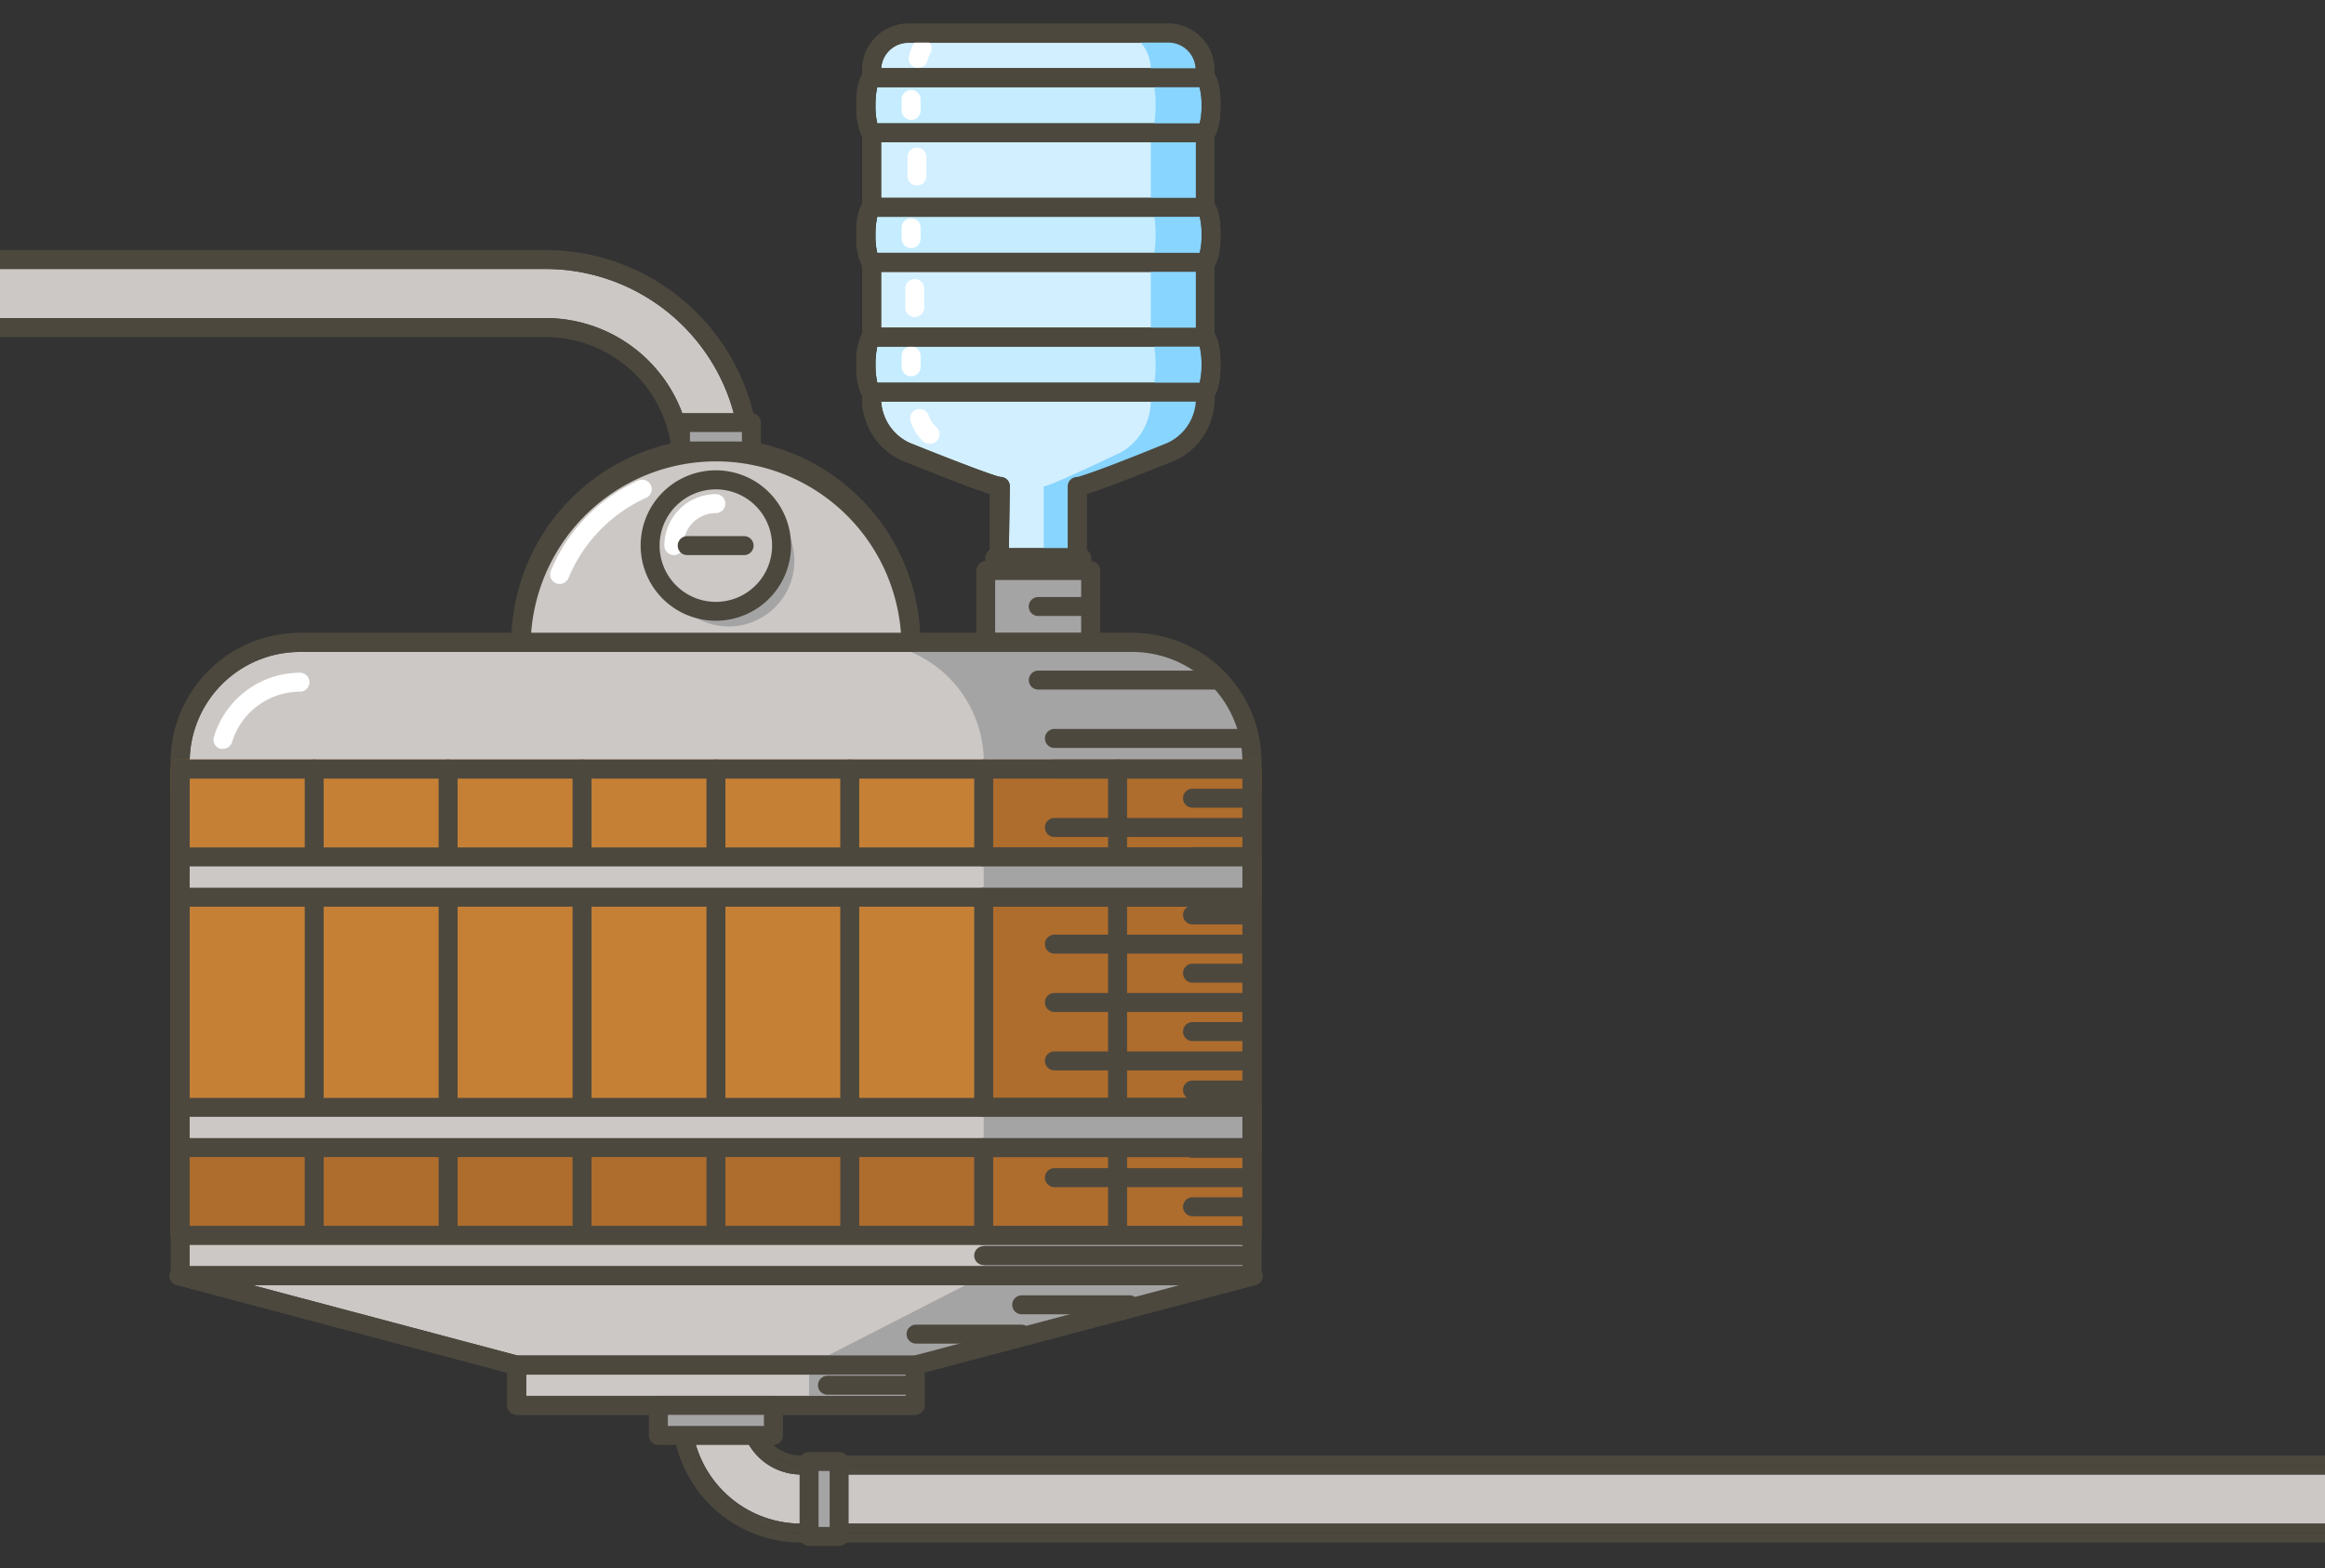 <svg xmlns="http://www.w3.org/2000/svg" viewBox="0 0 245.15 165.33"><rect x="0" y="0" width="245.15" height="165.33" fill="#333333" stroke="none"/><defs><style>.cls-1{fill:none;}.cls-2{fill:#4c483e;}.cls-3{fill:#ccc8c5;}.cls-4{fill:#d2efff;}.cls-5{fill:#c5edff;}.cls-6{fill:#88d5ff;}.cls-7{fill:#fff;}.cls-8{fill:#a5a4a5;}.cls-9{fill:#dddcdc;}.cls-10{fill:#c58036;}.cls-11{fill:#8d5a1f;}.cls-12{fill:#ae6c2d;}.cls-13{fill:#745e59;}</style></defs><title>Ресурс 15</title><g id="Слой_2" data-name="Слой 2"><g id="Layer_1" data-name="Layer 1"><rect class="cls-1" width="245.15" height="165.33"/><path class="cls-2" d="M84.46,161.65A12.58,12.58,0,0,1,71.9,149.08V116.43a3.59,3.59,0,0,1,7.18,0v32.65a5.39,5.39,0,0,0,5.39,5.39H245.15v-1H84.46a4.39,4.39,0,0,1-4.39-4.39V116.43a4.59,4.59,0,0,0-9.18,0v32.65a13.58,13.58,0,0,0,13.57,13.57H245.15v-1Z"/><path class="cls-3" d="M78.08,149.08V116.43a2.59,2.59,0,0,0-5.18,0v32.65a11.58,11.58,0,0,0,11.57,11.57H245.15v-5.18H84.46A6.39,6.39,0,0,1,78.08,149.08Z"/><path class="cls-2" d="M84.46,160.65A11.58,11.58,0,0,1,72.9,149.08V116.43a2.59,2.59,0,0,1,5.18,0v32.65a6.39,6.39,0,0,0,6.39,6.39H245.15v-1H84.46a5.39,5.39,0,0,1-5.39-5.39V116.43a3.59,3.59,0,0,0-7.18,0v32.65a12.58,12.58,0,0,0,12.57,12.57H245.15v-1Z"/><path class="cls-3" d="M57.53,33.54A15.38,15.38,0,0,1,72.9,48.91v85.32a2.59,2.59,0,1,0,5.18,0V48.91A20.57,20.57,0,0,0,57.53,28.36H0v5.18Z"/><path class="cls-2" d="M57.53,26.36H0v2H57.53A20.57,20.57,0,0,1,78.08,48.91v85.32a2.59,2.59,0,1,1-5.18,0V48.91A15.38,15.38,0,0,0,57.53,33.54H0v2H57.53A13.38,13.38,0,0,1,70.9,48.91v85.32a4.59,4.59,0,1,0,9.18,0V48.91A22.57,22.57,0,0,0,57.53,26.36Z"/><path class="cls-4" d="M127,35.55l.06,0V27.63l-.06,0H92s0,0-.07,0v7.95s0,0,.07,0Z"/><path class="cls-2" d="M91.91,36.57a1,1,0,0,1-1-1V27.63a1,1,0,0,1,1.24-1h34.67a1,1,0,0,1,1.24,1v7.95a1,1,0,0,1-1.24,1H92.15Zm1-2h33.14V28.66H92.91Z"/><path class="cls-4" d="M127,21.85l.06,0V13.94L127,14H92s0,0-.07,0v7.94l.07,0Z"/><path class="cls-2" d="M91.91,22.88a1,1,0,0,1-1-1V13.94a1,1,0,0,1,1.24-1h34.67a1,1,0,0,1,1.24,1v7.94a1,1,0,0,1-1.23,1H92.15Zm1-2h33.14V15H92.91Z"/><path class="cls-4" d="M127,41.35H92s0,0-.07,0v1a6.18,6.18,0,0,0,3.58,5.32c3.77,1.51,9.23,3.66,9.87,3.66h0v7.51h8.2V51.29h0c.64,0,6.11-2.15,9.87-3.66a6.18,6.18,0,0,0,3.59-5.32v-1Z"/><path class="cls-2" d="M113.58,59.81h-8.2a1,1,0,0,1-1-1V52.08c-1.11-.34-3.56-1.23-9.26-3.52a7.16,7.16,0,0,1-4.21-6.25v-1a1,1,0,0,1,1.24-1h34.67a1,1,0,0,1,1.24,1v1a7.15,7.15,0,0,1-4.21,6.25c-5.71,2.3-8.15,3.18-9.26,3.52v6.73A1,1,0,0,1,113.58,59.81Zm-7.2-2h6.2V51.29a1,1,0,0,1,1-1c.4-.06,3.18-1,9.51-3.59a5.19,5.19,0,0,0,3-4.35H92.91a5.19,5.19,0,0,0,3,4.35c6.33,2.54,9.09,3.52,9.57,3.59a1,1,0,0,1,1,1Z"/><path class="cls-4" d="M92,8.16h35l.06,0V7.36a3.87,3.87,0,0,0-3.87-3.87H95.78a3.87,3.87,0,0,0-3.87,3.87v.83S92,8.16,92,8.16Z"/><path class="cls-2" d="M127.05,9.19l-.24,0H92.15a1,1,0,0,1-1.24-1V7.36a4.87,4.87,0,0,1,4.87-4.87h27.4a4.87,4.87,0,0,1,4.87,4.87v.83a1,1,0,0,1-1,1Zm-34.13-2H126a2.87,2.87,0,0,0-2.86-2.67H95.78A2.87,2.87,0,0,0,92.92,7.16Z"/><path class="cls-5" d="M91.3,11.06c0-1.6.3-2.9.68-2.9h35c.37,0,.68,1.3.68,2.9h0c0,1.6-.3,2.9-.68,2.9H92c-.37,0-.68-1.3-.68-2.9Z"/><path class="cls-2" d="M127,15H92c-1.11,0-1.68-1.31-1.68-3.9s.56-3.9,1.68-3.9h35c1.11,0,1.68,1.31,1.68,3.9S128.1,15,127,15Zm-34.5-2h34a8.12,8.12,0,0,0,.19-1.9,8.11,8.11,0,0,0-.19-1.9h-34a8.18,8.18,0,0,0-.19,1.9A8.12,8.12,0,0,0,92.49,13Z"/><path class="cls-5" d="M91.3,38.45c0-1.6.3-2.9.68-2.9h35c.37,0,.68,1.3.68,2.9h0c0,1.6-.3,2.9-.68,2.9H92c-.37,0-.68-1.3-.68-2.9Z"/><path class="cls-2" d="M127,42.35H92c-1.11,0-1.68-1.31-1.68-3.9s.56-3.9,1.68-3.9h35c1.11,0,1.68,1.31,1.68,3.9S128.1,42.35,127,42.35Zm-34.5-2h34a9.58,9.58,0,0,0,0-3.8h-34a9.61,9.61,0,0,0,0,3.8Z"/><path class="cls-5" d="M91.3,24.75c0-1.6.3-2.9.68-2.9h35c.37,0,.68,1.3.68,2.9h0c0,1.6-.3,2.9-.68,2.9H92c-.37,0-.68-1.3-.68-2.9Z"/><path class="cls-2" d="M127,28.66H92c-1.11,0-1.68-1.31-1.68-3.9s.56-3.9,1.68-3.9h35c1.11,0,1.68,1.31,1.68,3.9S128.1,28.66,127,28.66Zm-34.5-2h34a8.12,8.12,0,0,0,.19-1.9,8.11,8.11,0,0,0-.19-1.9h-34a8.17,8.17,0,0,0-.19,1.9A8.12,8.12,0,0,0,92.49,26.66Z"/><path class="cls-6" d="M127.66,24.75c0-1.51-.27-2.73-.61-2.87V13.94c.34-.14.61-1.37.61-2.87s-.27-2.73-.61-2.87V7.36a3.87,3.87,0,0,0-3.87-3.87h-5.09c1.8,0,3.25,1.73,3.25,3.87v.83c.29.14.51,1.37.51,2.87s-.22,2.73-.51,2.87v7.94c.29.14.51,1.37.51,2.87s-.22,2.73-.51,2.87v7.95c.29.14.51,1.37.51,2.87s-.22,2.73-.51,2.87v1a6.29,6.29,0,0,1-3,5.32c-3.16,1.51-7.76,3.66-8.29,3.66h0v7.51h.41v1.35h3.64V58.81h-.49V51.29h0c.64,0,6.11-2.15,9.87-3.66a6.18,6.18,0,0,0,3.59-5.32v-1c.34-.14.61-1.37.61-2.87s-.27-2.73-.61-2.87V27.63C127.4,27.49,127.66,26.26,127.66,24.75Z"/><rect class="cls-4" x="104.89" y="58.81" width="9.18" height="1.35"/><rect class="cls-2" x="103.89" y="57.81" width="11.18" height="3.35" rx="1" ry="1"/><path class="cls-7" d="M96.68,19.56a1,1,0,0,1-1-1v-2a1,1,0,1,1,2,0v2A1,1,0,0,1,96.68,19.56Z"/><path class="cls-7" d="M98,46.79a1,1,0,0,1-.68-.27A5.24,5.24,0,0,1,96,44.4a1,1,0,1,1,1.93-.53,3.25,3.25,0,0,0,.81,1.18A1,1,0,0,1,98,46.79Z"/><path class="cls-7" d="M96.82,7.14a1,1,0,0,1-.24,0,1,1,0,0,1-.74-1.21,5.48,5.48,0,0,1,.5-1.32,1,1,0,1,1,1.76,1,3.51,3.51,0,0,0-.32.84A1,1,0,0,1,96.82,7.14Z"/><path class="cls-7" d="M96.07,12.64a1,1,0,0,1-1-1c0-.43,0-.85,0-1.22a1,1,0,1,1,2,.14c0,.33,0,.69,0,1.07A1,1,0,0,1,96.07,12.64Z"/><path class="cls-7" d="M96.45,33.43a1,1,0,0,1-1-1v-2a1,1,0,1,1,2,0v2A1,1,0,0,1,96.45,33.43Z"/><path class="cls-7" d="M96.07,26.16a1,1,0,0,1-1-1c0-.43,0-.84,0-1.22a1,1,0,1,1,2,.14c0,.33,0,.69,0,1.07A1,1,0,0,1,96.07,26.16Z"/><path class="cls-7" d="M96.07,39.68a1,1,0,0,1-1-1c0-.43,0-.84,0-1.22a1,1,0,1,1,2,.14c0,.33,0,.69,0,1.07A1,1,0,0,1,96.07,39.68Z"/><rect class="cls-8" x="103.95" y="60.16" width="11.07" height="7.58"/><path class="cls-2" d="M115,68.74H103.95a1,1,0,0,1-1-1V60.16a1,1,0,0,1,1-1H115a1,1,0,0,1,1,1v7.58A1,1,0,0,1,115,68.74Zm-10.07-2H114V61.16h-9.07Z"/><path class="cls-3" d="M75.49,47.25A20.55,20.55,0,0,0,54.93,67.8H96A20.55,20.55,0,0,0,75.49,47.25Z"/><path class="cls-2" d="M96,68.8H54.93a1,1,0,0,1-1-1,21.55,21.55,0,0,1,43.1,0A1,1,0,0,1,96,68.8ZM56,66.8H95A19.55,19.55,0,0,0,56,66.8Z"/><path class="cls-3" d="M75.49,47.25A20.55,20.55,0,0,0,54.93,67.8H96A20.55,20.55,0,0,0,75.49,47.25Z"/><path class="cls-2" d="M96,68.8H54.93a1,1,0,0,1-1-1,21.55,21.55,0,0,1,43.1,0A1,1,0,0,1,96,68.8ZM56,66.8H95A19.55,19.55,0,0,0,56,66.8Z"/><circle class="cls-8" cx="76.84" cy="59.13" r="6.92"/><path class="cls-7" d="M59,61.57a1,1,0,0,1-.92-1.38,18,18,0,0,1,9.22-9.52,1,1,0,1,1,.83,1.82A16,16,0,0,0,59.92,61,1,1,0,0,1,59,61.57Z"/><circle class="cls-3" cx="75.49" cy="57.53" r="6.92"/><path class="cls-2" d="M75.49,65.45a7.93,7.93,0,1,1,7.92-7.92A7.93,7.93,0,0,1,75.49,65.45Zm0-13.85a5.93,5.93,0,1,0,5.92,5.93A5.93,5.93,0,0,0,75.49,51.6Z"/><path class="cls-7" d="M71.05,58.53a1,1,0,0,1-1-1,5.44,5.44,0,0,1,5.43-5.43,1,1,0,0,1,0,2,3.44,3.44,0,0,0-3.43,3.43A1,1,0,0,1,71.05,58.53Z"/><path class="cls-9" d="M72.51,57.53h0Z"/><path class="cls-2" d="M78.46,58.53h-6a1,1,0,0,1,0-2h6a1,1,0,0,1,0,2Z"/><rect class="cls-8" x="71.75" y="44.55" width="7.48" height="3"/><path class="cls-2" d="M79.23,48.55H71.75a1,1,0,0,1-1-1v-3a1,1,0,0,1,1-1h7.48a1,1,0,0,1,1,1v3A1,1,0,0,1,79.23,48.55Zm-6.48-2h5.48v-1H72.75Z"/><path class="cls-3" d="M31.63,67.74h87.71A12.61,12.61,0,0,1,132,80.35v2.26a12.61,12.61,0,0,1-12.61,12.61H31.63A12.61,12.61,0,0,1,19,82.62V80.35A12.62,12.62,0,0,1,31.63,67.74Z"/><path class="cls-2" d="M119.34,96.23H31.63A13.63,13.63,0,0,1,18,82.61V80.35A13.63,13.63,0,0,1,31.63,66.74h87.71A13.63,13.63,0,0,1,133,80.35v2.26A13.63,13.63,0,0,1,119.34,96.23ZM31.63,68.74A11.63,11.63,0,0,0,20,80.35v2.26A11.63,11.63,0,0,0,31.63,94.23h87.71A11.63,11.63,0,0,0,131,82.61V80.35a11.63,11.63,0,0,0-11.61-11.61Z"/><path class="cls-8" d="M119.34,67.74H91.11a12.61,12.61,0,0,1,12.62,12.61v2.26A12.62,12.62,0,0,1,91.11,95.23h28.24A12.61,12.61,0,0,0,132,82.61V80.35A12.61,12.61,0,0,0,119.34,67.74Z"/><path class="cls-2" d="M119.34,96.23H31.63A13.63,13.63,0,0,1,18,82.61V80.35A13.63,13.63,0,0,1,31.63,66.74h87.71A13.63,13.63,0,0,1,133,80.35v2.26A13.63,13.63,0,0,1,119.34,96.23ZM31.63,68.74A11.63,11.63,0,0,0,20,80.35v2.26A11.63,11.63,0,0,0,31.63,94.23h87.71A11.63,11.63,0,0,0,131,82.61V80.35a11.63,11.63,0,0,0-11.61-11.61Z"/><path class="cls-7" d="M23.51,78.95a1,1,0,0,1-.28,0,1,1,0,0,1-.68-1.24,9.52,9.52,0,0,1,9.08-6.78,1,1,0,0,1,0,2,7.51,7.51,0,0,0-7.17,5.35A1,1,0,0,1,23.51,78.95Z"/><polygon class="cls-10" points="131.96 105.69 131.96 116.77 131.96 121.01 131.96 130.27 19.02 130.27 19.02 121.01 19.02 116.77 19.02 105.69 19.02 94.6 19.02 90.35 19.02 81.09 131.96 81.09 131.96 90.35 131.96 94.6 131.96 105.69"/><path class="cls-11" d="M132,131.27H19a1,1,0,0,1-1-1V81.09a1,1,0,0,1,1-1H132a1,1,0,0,1,1,1v49.18A1,1,0,0,1,132,131.27ZM20,129.27H131V82.09H20Z"/><polygon class="cls-12" points="103.72 81.09 103.72 117.78 19.02 117.78 19.02 130.27 131.96 130.27 131.96 105.68 131.96 81.09 103.72 81.09"/><path class="cls-2" d="M132,131.32H111.18a1,1,0,1,1,0-2H132a1,1,0,0,1,0,2Z"/><path class="cls-2" d="M132,100.55H111.18a1,1,0,0,1,0-2H132a1,1,0,0,1,0,2Z"/><path class="cls-2" d="M132,112.86H111.18a1,1,0,0,1,0-2H132a1,1,0,0,1,0,2Z"/><path class="cls-2" d="M132,119H111.18a1,1,0,0,1,0-2H132a1,1,0,0,1,0,2Z"/><path class="cls-2" d="M132,125.17H111.18a1,1,0,0,1,0-2H132a1,1,0,0,1,0,2Z"/><path class="cls-2" d="M132,133.39H113.28a1,1,0,0,1,0-2H132a1,1,0,0,1,0,2Z"/><path class="cls-2" d="M132,82.09H111.18a1,1,0,1,1,0-2H132a1,1,0,0,1,0,2Z"/><path class="cls-2" d="M132,88.25H111.18a1,1,0,0,1,0-2H132a1,1,0,0,1,0,2Z"/><path class="cls-2" d="M132,94.41H111.18a1,1,0,0,1,0-2H132a1,1,0,0,1,0,2Z"/><path class="cls-2" d="M132,106.7H111.18a1,1,0,0,1,0-2H132a1,1,0,0,1,0,2Z"/><path class="cls-2" d="M132,103.61h-6.26a1,1,0,0,1,0-2H132a1,1,0,0,1,0,2Z"/><path class="cls-2" d="M132,115.93h-6.26a1,1,0,0,1,0-2H132a1,1,0,0,1,0,2Z"/><path class="cls-2" d="M132,122.08h-6.26a1,1,0,0,1,0-2H132a1,1,0,0,1,0,2Z"/><path class="cls-2" d="M132,128.24h-6.26a1,1,0,1,1,0-2H132a1,1,0,0,1,0,2Z"/><path class="cls-2" d="M132,85.16h-6.26a1,1,0,0,1,0-2H132a1,1,0,0,1,0,2Z"/><path class="cls-2" d="M132,91.32h-6.26a1,1,0,1,1,0-2H132a1,1,0,0,1,0,2Z"/><path class="cls-2" d="M132,97.47h-6.26a1,1,0,0,1,0-2H132a1,1,0,0,1,0,2Z"/><path class="cls-2" d="M132,109.77h-6.26a1,1,0,1,1,0-2H132a1,1,0,0,1,0,2Z"/><path class="cls-2" d="M47.25,131.27a1,1,0,0,1-1-1V81.09a1,1,0,0,1,2,0v49.18A1,1,0,0,1,47.25,131.27Z"/><path class="cls-2" d="M103.72,131.27a1,1,0,0,1-1-1V81.09a1,1,0,0,1,2,0v49.18A1,1,0,0,1,103.72,131.27Z"/><path class="cls-2" d="M75.49,131.27a1,1,0,0,1-1-1V81.09a1,1,0,1,1,2,0v49.18A1,1,0,0,1,75.49,131.27Z"/><path class="cls-2" d="M61.37,131.27a1,1,0,0,1-1-1V81.09a1,1,0,1,1,2,0v49.18A1,1,0,0,1,61.37,131.27Z"/><path class="cls-2" d="M89.6,131.27a1,1,0,0,1-1-1V81.09a1,1,0,1,1,2,0v49.18A1,1,0,0,1,89.6,131.27Z"/><path class="cls-2" d="M33.13,131.27a1,1,0,0,1-1-1V81.09a1,1,0,1,1,2,0v49.18A1,1,0,0,1,33.13,131.27Z"/><path class="cls-2" d="M117.84,131.27a1,1,0,0,1-1-1V81.09a1,1,0,0,1,2,0v49.18A1,1,0,0,1,117.84,131.27Z"/><path class="cls-2" d="M132,131.27H19a1,1,0,0,1-1-1V81.09a1,1,0,0,1,1-1H132a1,1,0,0,1,1,1v49.18A1,1,0,0,1,132,131.27ZM20,129.27H131V82.09H20Z"/><rect class="cls-3" x="19.02" y="90.35" width="112.94" height="4.25"/><path class="cls-2" d="M132,95.6H19a1,1,0,0,1-1-1V90.35a1,1,0,0,1,1-1H132a1,1,0,0,1,1,1V94.6A1,1,0,0,1,132,95.6ZM20,93.6H131V91.35H20Z"/><rect class="cls-8" x="103.72" y="90.35" width="28.23" height="4.25"/><path class="cls-2" d="M132,95.6H103.72a1,1,0,0,1,0-2H131V91.35H103.72a1,1,0,0,1,0-2H132a1,1,0,0,1,1,1V94.6A1,1,0,0,1,132,95.6Z"/><rect class="cls-3" x="19.02" y="116.77" width="112.94" height="4.24"/><path class="cls-2" d="M132,122H19a1,1,0,0,1-1-1v-4.24a1,1,0,0,1,1-1H132a1,1,0,0,1,1,1V121A1,1,0,0,1,132,122ZM20,120H131v-2.24H20Z"/><rect class="cls-8" x="103.72" y="116.77" width="28.23" height="4.24"/><path class="cls-2" d="M132,122H103.72a1,1,0,0,1,0-2H131v-2.24H103.72a1,1,0,0,1,0-2H132a1,1,0,0,1,1,1V121A1,1,0,0,1,132,122Z"/><rect class="cls-3" x="19.02" y="130.27" width="112.94" height="4.25"/><path class="cls-2" d="M132,135.52H19a1,1,0,0,1-1-1v-4.25a1,1,0,0,1,1-1H132a1,1,0,0,1,1,1v4.25A1,1,0,0,1,132,135.52ZM20,133.52H131v-2.25H20Z"/><rect class="cls-8" x="103.72" y="130.27" width="28.23" height="4.25"/><path class="cls-2" d="M132,135.52H103.72a1,1,0,0,1,0-2H131v-2.25H103.72a1,1,0,0,1,0-2H132a1,1,0,0,1,1,1v4.25A1,1,0,0,1,132,135.52Z"/><rect class="cls-3" x="54.48" y="143.94" width="42" height="4.25"/><path class="cls-2" d="M96.49,149.18h-42a1,1,0,0,1-1-1v-4.25a1,1,0,0,1,1-1h42a1,1,0,0,1,1,1v4.25A1,1,0,0,1,96.49,149.18Zm-41-2h40v-2.25h-40Z"/><rect class="cls-8" x="85.31" y="143.94" width="11.18" height="4.25"/><polygon class="cls-3" points="131.96 134.52 96.49 143.94 54.48 143.94 19.02 134.52 131.96 134.52"/><path class="cls-2" d="M96.49,144.94h-42a1,1,0,0,1-.26,0l-35.47-9.42a1,1,0,0,1,.26-2H132a1,1,0,0,1,.26,2L96.75,144.9A1,1,0,0,1,96.49,144.94Zm-41.87-2H96.36l27.94-7.42H26.68Z"/><polygon class="cls-8" points="103.72 134.52 85.31 143.94 96.49 143.94 131.96 134.52 103.72 134.52"/><path class="cls-2" d="M107.7,141.67H96.59a1,1,0,0,1,0-2H107.7a1,1,0,0,1,0,2Z"/><path class="cls-2" d="M119.11,138.58H107.73a1,1,0,0,1,0-2h11.38a1,1,0,1,1,0,2Z"/><path class="cls-2" d="M96.49,147.06H87.25a1,1,0,1,1,0-2h9.24a1,1,0,0,1,0,2Z"/><path class="cls-13" d="M103.72,132.39h0Z"/><path class="cls-2" d="M132,133.39H103.72a1,1,0,0,1,0-2H132a1,1,0,0,1,0,2Z"/><path class="cls-2" d="M96.49,144.94h-42a1,1,0,0,1-.26,0l-35.47-9.42a1,1,0,0,1,.26-2H132a1,1,0,0,1,.26,2L96.75,144.9A1,1,0,0,1,96.49,144.94Zm-41.87-2H96.36l27.94-7.42H26.68Z"/><path class="cls-2" d="M96.49,149.18h-42a1,1,0,0,1-1-1v-4.25a1,1,0,0,1,1-1h42a1,1,0,0,1,1,1v4.25A1,1,0,0,1,96.49,149.18Zm-41-2h40v-2.25h-40Z"/><path class="cls-2" d="M131.11,78.86H111.18a1,1,0,0,1,0-2h19.92a1,1,0,0,1,0,2Z"/><path class="cls-2" d="M128.56,72.71H109.48a1,1,0,0,1,0-2h19.07a1,1,0,0,1,0,2Z"/><path class="cls-8" d="M109.48,63.95h0Z"/><path class="cls-2" d="M115,64.95h-5.53a1,1,0,0,1,0-2H115a1,1,0,0,1,0,2Z"/><path class="cls-2" d="M113.58,59.81h-8.2a1,1,0,0,1-1-1V52.08c-1.11-.34-3.56-1.23-9.26-3.52a7.16,7.16,0,0,1-4.21-6.25v-.6a6.37,6.37,0,0,1-.61-3.26,6.37,6.37,0,0,1,.61-3.27V28a6.37,6.37,0,0,1-.61-3.27,6.37,6.37,0,0,1,.61-3.27V14.33a6.37,6.37,0,0,1-.61-3.27,6.37,6.37,0,0,1,.61-3.27V7.36a4.87,4.87,0,0,1,4.87-4.87h27.4a4.87,4.87,0,0,1,4.87,4.87v.45a6.32,6.32,0,0,1,.61,3.25,6.33,6.33,0,0,1-.61,3.25V21.5a6.32,6.32,0,0,1,.61,3.25,6.33,6.33,0,0,1-.61,3.25V35.2a6.33,6.33,0,0,1,.61,3.25,6.32,6.32,0,0,1-.61,3.25v.61a7.15,7.15,0,0,1-4.21,6.25c-5.71,2.3-8.15,3.18-9.26,3.52v6.73A1,1,0,0,1,113.58,59.81Zm-7.2-2h6.2V51.29a1,1,0,0,1,1-1c.4-.06,3.18-1,9.51-3.59a5.18,5.18,0,0,0,3-4.39v-1a1,1,0,0,1,.35-.76,6.73,6.73,0,0,0,.26-2.11,6.71,6.71,0,0,0-.26-2.11,1,1,0,0,1-.35-.76V27.63a1,1,0,0,1,.35-.76,6.75,6.75,0,0,0,.26-2.11,6.74,6.74,0,0,0-.26-2.11,1,1,0,0,1-.35-.76V13.94a1,1,0,0,1,.35-.76,6.75,6.75,0,0,0,.26-2.11A6.71,6.71,0,0,0,126.41,9a1,1,0,0,1-.35-.76V7.36a2.87,2.87,0,0,0-2.87-2.87H95.78a2.87,2.87,0,0,0-2.87,2.87V7.8A1,1,0,0,1,92.54,9a7.21,7.21,0,0,0-.24,2.08,7.22,7.22,0,0,0,.24,2.08,1,1,0,0,1,.37,1.18V21.5a1,1,0,0,1-.37,1.18,7.21,7.21,0,0,0-.24,2.07,7.22,7.22,0,0,0,.24,2.08A1,1,0,0,1,92.91,28v7.18a1,1,0,0,1-.37,1.18,7.22,7.22,0,0,0-.24,2.08,7.2,7.2,0,0,0,.24,2.07,1,1,0,0,1,.37,1.18v.61a5.18,5.18,0,0,0,3,4.39c6.33,2.54,9.09,3.52,9.57,3.59a1,1,0,0,1,1,1Z"/><path class="cls-2" d="M127,15H92c-1.11,0-1.68-1.31-1.68-3.9s.56-3.9,1.68-3.9h35c1.11,0,1.68,1.31,1.68,3.9S128.1,15,127,15Zm-34.5-2h34a8.12,8.12,0,0,0,.19-1.9,8.11,8.11,0,0,0-.19-1.9h-34a8.18,8.18,0,0,0-.19,1.9A8.12,8.12,0,0,0,92.49,13Z"/><path class="cls-2" d="M127,42.35H92c-1.11,0-1.68-1.31-1.68-3.9s.56-3.9,1.68-3.9h35c1.11,0,1.68,1.31,1.68,3.9S128.1,42.35,127,42.35Zm-34.5-2h34a9.58,9.58,0,0,0,0-3.8h-34a9.61,9.61,0,0,0,0,3.8Z"/><path class="cls-2" d="M127,28.66H92c-1.11,0-1.68-1.31-1.68-3.9s.56-3.9,1.68-3.9h35c1.11,0,1.68,1.31,1.68,3.9S128.1,28.66,127,28.66Zm-34.5-2h34a8.12,8.12,0,0,0,.19-1.9,8.11,8.11,0,0,0-.19-1.9h-34a8.17,8.17,0,0,0-.19,1.9A8.12,8.12,0,0,0,92.49,26.66Z"/><rect class="cls-8" x="85.31" y="154.11" width="3.17" height="7.9"/><path class="cls-2" d="M88.48,163H85.31a1,1,0,0,1-1-1v-7.9a1,1,0,0,1,1-1h3.17a1,1,0,0,1,1,1V162A1,1,0,0,1,88.48,163Zm-2.17-2h1.17v-5.9H86.31Z"/><rect class="cls-8" x="69.42" y="148.18" width="12.13" height="3.17"/><path class="cls-2" d="M81.55,152.35H69.42a1,1,0,0,1-1-1v-3.17a1,1,0,0,1,1-1H81.55a1,1,0,0,1,1,1v3.17A1,1,0,0,1,81.55,152.35Zm-11.13-2H80.55v-1.17H70.42Z"/></g></g></svg>